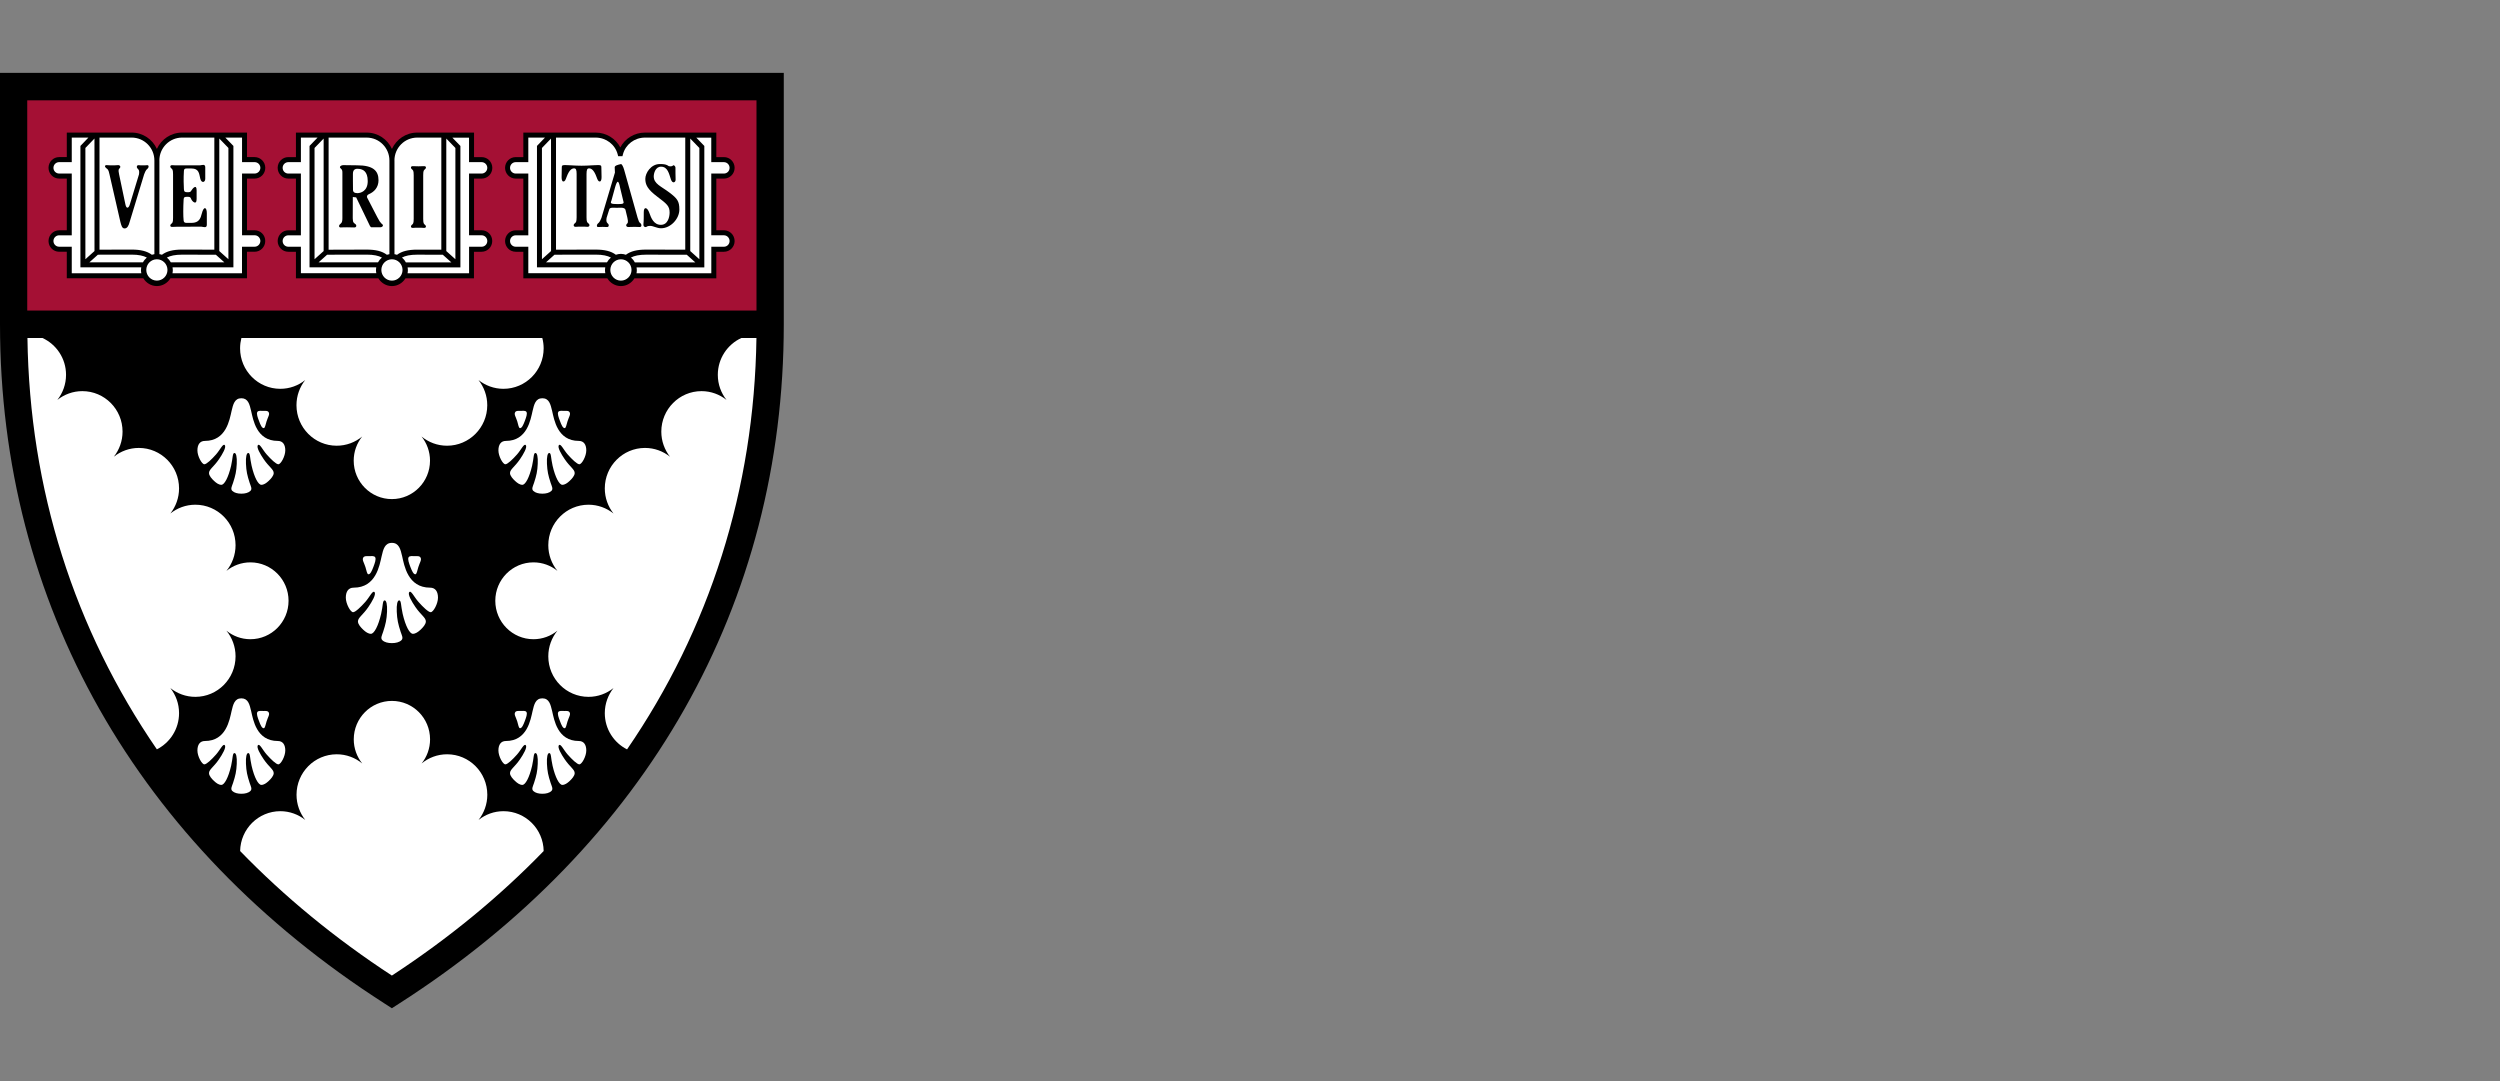 <svg aria-labelledby="logo" fill="none" role="img" viewBox="0 0 185 80" xmlns="http://www.w3.org/2000/svg"><rect x="0" y="0" width="185" height="80" fill="#808080" stroke="none"/><title id="logo">Harvard Business School Logo</title><g class="hbs-logo__shield"><path d="M0 5.39V23.995C0 44.647 10.107 62.498 28.458 74.261L28.999 74.61L29.54 74.261C47.893 62.498 58 44.647 58 23.995V5.39H0Z" fill="black"></path><path d="M55.98 7.425H2.016V22.98H55.98V7.425Z" fill="#A41034"></path><path d="M54.862 25.011C53.835 25.482 53.118 26.525 53.118 27.737C53.118 28.44 53.359 29.083 53.762 29.595C53.253 29.189 52.612 28.944 51.912 28.944C50.267 28.944 48.937 30.287 48.937 31.94C48.937 32.643 49.177 33.285 49.58 33.798C49.072 33.392 48.431 33.147 47.73 33.147C46.086 33.147 44.755 34.489 44.755 36.143C44.755 36.845 44.996 37.488 45.399 38C44.891 37.594 44.249 37.349 43.549 37.349C41.905 37.349 40.574 38.692 40.574 40.345C40.574 41.067 40.828 41.729 41.25 42.246C40.766 41.852 40.149 41.615 39.476 41.615C37.915 41.615 36.652 42.889 36.652 44.458C36.652 46.03 37.918 47.302 39.476 47.302C40.147 47.302 40.763 47.065 41.25 46.67C40.828 47.187 40.574 47.849 40.574 48.571C40.574 50.227 41.907 51.567 43.549 51.567C44.249 51.567 44.891 51.322 45.399 50.916C44.999 51.428 44.755 52.071 44.755 52.774C44.755 53.948 45.426 54.964 46.402 55.454C52.501 46.566 55.814 36.227 55.977 25.011H54.862Z" fill="white"></path><path d="M17.766 25.776C17.766 27.432 19.099 28.772 20.741 28.772C21.439 28.772 22.077 28.53 22.585 28.124C22.182 28.636 21.939 29.282 21.939 29.987C21.939 31.643 23.272 32.983 24.914 32.983C25.631 32.983 26.288 32.727 26.802 32.302C26.41 32.79 26.174 33.411 26.174 34.089C26.174 35.661 27.44 36.933 28.998 36.933C30.558 36.933 31.821 35.658 31.821 34.089C31.821 33.414 31.586 32.793 31.194 32.302C31.708 32.727 32.365 32.983 33.082 32.983C34.726 32.983 36.057 31.64 36.057 29.987C36.057 29.282 35.813 28.636 35.41 28.124C35.919 28.527 36.557 28.772 37.255 28.772C38.899 28.772 40.23 27.43 40.23 25.776C40.23 25.512 40.195 25.256 40.13 25.011H17.863C17.803 25.256 17.766 25.512 17.766 25.776Z" fill="white"></path><path d="M37.259 60.028C36.561 60.028 35.923 60.27 35.414 60.676C35.817 60.164 36.061 59.518 36.061 58.813C36.061 57.157 34.727 55.817 33.086 55.817C32.369 55.817 31.712 56.073 31.198 56.498C31.59 56.01 31.825 55.389 31.825 54.711C31.825 53.139 30.56 51.867 29.002 51.867C27.441 51.867 26.178 53.142 26.178 54.711C26.178 55.386 26.413 56.007 26.806 56.498C26.292 56.073 25.634 55.817 24.918 55.817C23.273 55.817 21.943 57.159 21.943 58.813C21.943 59.518 22.186 60.164 22.589 60.676C22.081 60.273 21.442 60.028 20.745 60.028C19.116 60.028 17.797 61.346 17.77 62.977C21.042 66.355 24.793 69.443 28.999 72.192C33.207 69.441 36.959 66.355 40.231 62.977C40.209 61.346 38.887 60.028 37.259 60.028Z" fill="white"></path><path d="M13.25 52.774C13.25 52.071 13.009 51.428 12.606 50.916C13.115 51.322 13.756 51.567 14.456 51.567C16.101 51.567 17.431 50.224 17.431 48.571C17.431 47.849 17.177 47.187 16.755 46.67C17.239 47.065 17.856 47.302 18.529 47.302C20.09 47.302 21.353 46.027 21.353 44.458C21.353 42.887 20.087 41.615 18.529 41.615C17.858 41.615 17.242 41.852 16.755 42.246C17.177 41.729 17.431 41.067 17.431 40.345C17.431 38.689 16.098 37.349 14.456 37.349C13.756 37.349 13.115 37.594 12.606 38C13.007 37.488 13.25 36.845 13.25 36.143C13.25 34.487 11.916 33.147 10.275 33.147C9.574 33.147 8.933 33.392 8.425 33.798C8.825 33.285 9.069 32.643 9.069 31.94C9.069 30.284 7.735 28.944 6.094 28.944C5.393 28.944 4.752 29.189 4.244 29.595C4.644 29.083 4.887 28.44 4.887 27.737C4.887 26.525 4.171 25.485 3.143 25.011H2.031C2.185 36.214 5.501 46.556 11.608 55.451C12.579 54.961 13.25 53.948 13.25 52.774Z" fill="white"></path><path d="M19.514 31.681C19.616 31.681 19.641 31.442 19.727 31.175C19.833 30.843 19.971 30.674 19.887 30.516C19.819 30.388 19.706 30.404 19.484 30.404C19.332 30.404 19.116 30.369 19.046 30.48C18.962 30.614 19.07 30.897 19.17 31.158C19.276 31.45 19.381 31.681 19.514 31.681Z" fill="white"></path><path d="M19.732 33.626C20.056 33.994 20.435 34.356 20.597 34.356C20.784 34.356 21.111 33.76 21.111 33.329C21.111 32.899 20.927 32.627 20.557 32.627C18.975 32.627 18.731 31.047 18.585 30.415C18.469 29.917 18.361 29.47 17.86 29.47C17.36 29.47 17.252 29.917 17.136 30.415C16.989 31.047 16.746 32.627 15.164 32.627C14.796 32.627 14.609 32.899 14.609 33.329C14.609 33.76 14.937 34.356 15.123 34.356C15.286 34.356 15.664 33.994 15.989 33.626C16.294 33.28 16.508 32.785 16.635 32.943C16.759 33.098 16.462 33.605 16.202 33.986C15.818 34.55 15.467 34.732 15.467 35.005C15.467 35.206 15.67 35.429 15.84 35.587C16.013 35.751 16.197 35.876 16.381 35.876C16.605 35.876 16.898 35.345 17.103 34.462C17.238 33.877 17.195 33.52 17.352 33.52C17.471 33.52 17.544 33.803 17.52 34.315C17.495 34.871 17.425 35.184 17.244 35.737C17.16 35.99 17.041 36.181 17.192 36.328C17.338 36.467 17.584 36.532 17.86 36.532C18.136 36.532 18.382 36.47 18.528 36.328C18.68 36.181 18.561 35.99 18.477 35.737C18.296 35.184 18.225 34.871 18.201 34.315C18.177 33.803 18.25 33.52 18.369 33.52C18.526 33.52 18.482 33.877 18.618 34.462C18.82 35.342 19.115 35.876 19.34 35.876C19.524 35.876 19.707 35.751 19.881 35.587C20.051 35.427 20.254 35.203 20.254 35.005C20.254 34.732 19.902 34.552 19.518 33.986C19.259 33.605 18.958 33.098 19.085 32.943C19.213 32.785 19.426 33.28 19.732 33.626Z" fill="white"></path><path d="M41.783 31.681C41.886 31.681 41.91 31.442 41.997 31.175C42.102 30.842 42.24 30.673 42.156 30.515C42.089 30.387 41.975 30.404 41.753 30.404C41.602 30.404 41.386 30.368 41.315 30.48C41.231 30.613 41.34 30.897 41.44 31.158C41.545 31.45 41.651 31.681 41.783 31.681Z" fill="white"></path><path d="M42.005 33.626C42.33 33.994 42.709 34.356 42.871 34.356C43.057 34.356 43.385 33.76 43.385 33.329C43.385 32.899 43.201 32.627 42.83 32.627C41.248 32.627 41.005 31.047 40.859 30.415C40.742 29.917 40.634 29.47 40.134 29.47C39.633 29.47 39.525 29.917 39.409 30.415C39.263 31.047 39.019 32.627 37.437 32.627C37.069 32.627 36.883 32.899 36.883 33.329C36.883 33.76 37.21 34.356 37.397 34.356C37.559 34.356 37.938 33.994 38.262 33.626C38.568 33.28 38.781 32.785 38.909 32.943C39.033 33.098 38.736 33.605 38.476 33.986C38.092 34.55 37.74 34.732 37.74 35.005C37.74 35.206 37.943 35.429 38.113 35.587C38.286 35.751 38.47 35.876 38.654 35.876C38.879 35.876 39.171 35.345 39.376 34.462C39.512 33.877 39.468 33.52 39.625 33.52C39.744 33.52 39.817 33.803 39.793 34.315C39.769 34.871 39.698 35.184 39.517 35.737C39.433 35.99 39.314 36.181 39.466 36.328C39.612 36.467 39.858 36.532 40.134 36.532C40.41 36.532 40.656 36.47 40.802 36.328C40.953 36.181 40.834 35.99 40.75 35.737C40.569 35.184 40.499 34.871 40.474 34.315C40.45 33.803 40.523 33.52 40.642 33.52C40.799 33.52 40.756 33.877 40.891 34.462C41.094 35.342 41.389 35.876 41.613 35.876C41.797 35.876 41.981 35.751 42.154 35.587C42.325 35.427 42.527 35.203 42.527 35.005C42.527 34.732 42.176 34.552 41.792 33.986C41.532 33.605 41.232 33.098 41.359 32.943C41.486 32.785 41.7 33.28 42.005 33.626Z" fill="white"></path><path d="M38.484 31.682C38.616 31.682 38.724 31.45 38.833 31.159C38.93 30.898 39.041 30.611 38.957 30.481C38.884 30.366 38.668 30.404 38.519 30.404C38.297 30.404 38.184 30.388 38.116 30.516C38.032 30.674 38.167 30.84 38.276 31.175C38.357 31.445 38.381 31.682 38.484 31.682Z" fill="white"></path><path d="M19.514 53.889C19.616 53.889 19.641 53.65 19.727 53.383C19.833 53.05 19.971 52.882 19.887 52.724C19.819 52.596 19.706 52.612 19.484 52.612C19.332 52.612 19.116 52.577 19.046 52.688C18.962 52.822 19.07 53.105 19.17 53.366C19.276 53.658 19.381 53.889 19.514 53.889Z" fill="white"></path><path d="M19.732 55.833C20.056 56.201 20.435 56.563 20.597 56.563C20.784 56.563 21.111 55.967 21.111 55.536C21.111 55.106 20.927 54.834 20.557 54.834C18.975 54.834 18.731 53.254 18.585 52.622C18.469 52.124 18.361 51.677 17.86 51.677C17.36 51.677 17.252 52.124 17.136 52.622C16.989 53.254 16.746 54.834 15.164 54.834C14.796 54.834 14.609 55.106 14.609 55.536C14.609 55.967 14.937 56.563 15.123 56.563C15.286 56.563 15.664 56.201 15.989 55.833C16.294 55.487 16.508 54.992 16.635 55.15C16.759 55.305 16.462 55.812 16.202 56.193C15.818 56.757 15.467 56.939 15.467 57.212C15.467 57.413 15.67 57.636 15.84 57.794C16.013 57.958 16.197 58.083 16.381 58.083C16.605 58.083 16.898 57.552 17.103 56.669C17.238 56.084 17.195 55.727 17.352 55.727C17.471 55.727 17.544 56.01 17.52 56.522C17.495 57.078 17.425 57.391 17.244 57.944C17.16 58.197 17.041 58.388 17.192 58.535C17.338 58.674 17.584 58.739 17.86 58.739C18.136 58.739 18.382 58.677 18.528 58.535C18.68 58.388 18.561 58.197 18.477 57.944C18.296 57.391 18.225 57.078 18.201 56.522C18.177 56.01 18.25 55.727 18.369 55.727C18.526 55.727 18.482 56.084 18.618 56.669C18.82 57.549 19.115 58.083 19.34 58.083C19.524 58.083 19.707 57.958 19.881 57.794C20.051 57.634 20.254 57.41 20.254 57.212C20.254 56.939 19.902 56.759 19.518 56.193C19.259 55.812 18.958 55.305 19.085 55.15C19.213 54.992 19.426 55.487 19.732 55.833Z" fill="white"></path><path d="M41.783 53.889C41.886 53.889 41.91 53.65 41.997 53.383C42.102 53.05 42.24 52.882 42.156 52.724C42.089 52.596 41.975 52.612 41.753 52.612C41.602 52.612 41.386 52.577 41.315 52.688C41.231 52.822 41.34 53.105 41.44 53.366C41.545 53.658 41.651 53.889 41.783 53.889Z" fill="white"></path><path d="M36.883 55.536C36.883 55.967 37.21 56.563 37.397 56.563C37.559 56.563 37.938 56.201 38.262 55.833C38.568 55.487 38.781 54.992 38.909 55.15C39.033 55.305 38.736 55.812 38.476 56.193C38.092 56.757 37.74 56.939 37.74 57.212C37.74 57.413 37.943 57.636 38.113 57.794C38.286 57.958 38.47 58.083 38.654 58.083C38.879 58.083 39.171 57.552 39.376 56.669C39.512 56.084 39.468 55.727 39.625 55.727C39.744 55.727 39.817 56.01 39.793 56.522C39.769 57.078 39.698 57.391 39.517 57.944C39.433 58.197 39.314 58.388 39.466 58.535C39.612 58.674 39.858 58.739 40.134 58.739C40.41 58.739 40.656 58.677 40.802 58.535C40.953 58.388 40.834 58.197 40.75 57.944C40.569 57.391 40.499 57.078 40.474 56.522C40.45 56.01 40.523 55.727 40.642 55.727C40.799 55.727 40.756 56.084 40.891 56.669C41.094 57.549 41.389 58.083 41.613 58.083C41.797 58.083 41.981 57.958 42.154 57.794C42.325 57.634 42.527 57.41 42.527 57.212C42.527 56.939 42.176 56.759 41.792 56.193C41.532 55.812 41.232 55.305 41.359 55.15C41.486 54.992 41.7 55.487 42.005 55.833C42.33 56.201 42.709 56.563 42.871 56.563C43.057 56.563 43.385 55.967 43.385 55.536C43.385 55.106 43.201 54.834 42.83 54.834C41.248 54.834 41.005 53.254 40.859 52.622C40.742 52.124 40.634 51.677 40.134 51.677C39.633 51.677 39.525 52.124 39.409 52.622C39.263 53.254 39.019 54.834 37.437 54.834C37.067 54.834 36.883 55.106 36.883 55.536Z" fill="white"></path><path d="M38.484 53.888C38.616 53.888 38.724 53.657 38.833 53.365C38.93 53.104 39.041 52.818 38.957 52.687C38.884 52.573 38.668 52.611 38.519 52.611C38.297 52.611 38.184 52.594 38.116 52.722C38.032 52.88 38.167 53.047 38.276 53.382C38.357 53.651 38.381 53.888 38.484 53.888Z" fill="white"></path><path d="M30.733 42.497C30.841 42.497 30.868 42.247 30.957 41.963C31.068 41.612 31.211 41.438 31.125 41.272C31.055 41.135 30.933 41.154 30.7 41.154C30.541 41.154 30.313 41.116 30.238 41.236C30.151 41.375 30.265 41.675 30.367 41.95C30.484 42.252 30.595 42.497 30.733 42.497Z" fill="white"></path><path d="M30.964 44.538C31.305 44.925 31.702 45.303 31.873 45.303C32.067 45.303 32.411 44.677 32.411 44.225C32.411 43.773 32.216 43.487 31.829 43.487C30.169 43.487 29.912 41.828 29.76 41.166C29.639 40.641 29.525 40.172 29 40.172C28.476 40.172 28.359 40.641 28.24 41.166C28.086 41.828 27.832 43.487 26.171 43.487C25.785 43.487 25.59 43.773 25.59 44.225C25.59 44.677 25.933 45.303 26.128 45.303C26.298 45.303 26.696 44.922 27.037 44.538C27.359 44.173 27.583 43.656 27.716 43.819C27.848 43.983 27.534 44.514 27.261 44.917C26.858 45.511 26.488 45.701 26.488 45.987C26.488 46.197 26.701 46.431 26.88 46.6C27.061 46.772 27.256 46.902 27.448 46.902C27.683 46.902 27.991 46.344 28.205 45.418C28.349 44.805 28.3 44.429 28.465 44.429C28.589 44.429 28.665 44.729 28.641 45.265C28.614 45.848 28.541 46.178 28.351 46.758C28.265 47.025 28.138 47.224 28.297 47.379C28.451 47.526 28.711 47.591 29 47.591C29.29 47.591 29.549 47.526 29.703 47.379C29.863 47.227 29.736 47.025 29.649 46.758C29.46 46.178 29.387 45.848 29.36 45.265C29.336 44.729 29.411 44.429 29.536 44.429C29.701 44.429 29.655 44.802 29.796 45.418C30.009 46.344 30.317 46.902 30.553 46.902C30.745 46.902 30.937 46.769 31.121 46.6C31.299 46.431 31.513 46.197 31.513 45.987C31.513 45.701 31.145 45.511 30.739 44.917C30.466 44.516 30.152 43.985 30.285 43.819C30.418 43.656 30.642 44.176 30.964 44.538Z" fill="white"></path><path d="M27.267 42.497C27.407 42.497 27.518 42.252 27.632 41.95C27.735 41.675 27.848 41.375 27.762 41.236C27.686 41.116 27.459 41.154 27.299 41.154C27.067 41.154 26.948 41.138 26.875 41.272C26.788 41.438 26.929 41.612 27.042 41.963C27.131 42.247 27.159 42.497 27.267 42.497Z" fill="white"></path><path d="M45.954 20.969C45.611 20.969 45.297 20.789 45.116 20.49L45.059 20.397H38.93V18.433H38.17C37.843 18.433 37.578 18.166 37.578 17.837C37.578 17.507 37.843 17.238 38.17 17.238H38.93V13.018H38.17C37.843 13.018 37.578 12.749 37.578 12.419C37.578 12.09 37.843 11.82 38.17 11.82H38.93V10.006H44.088C44.786 10.006 45.416 10.387 45.735 11L45.908 11.332L46.081 11.003C46.401 10.39 47.033 10.009 47.731 10.009H52.819V11.823H53.581C53.908 11.823 54.173 12.092 54.173 12.422C54.173 12.752 53.908 13.021 53.581 13.021H52.819V17.235H53.581C53.908 17.235 54.173 17.504 54.173 17.834C54.173 18.163 53.908 18.43 53.581 18.43H52.819V20.394H46.849L46.793 20.49C46.609 20.789 46.298 20.969 45.954 20.969Z" fill="white"></path><path d="M29.005 20.969C28.661 20.969 28.348 20.789 28.166 20.49L28.11 20.397H22.095V18.433H21.334C21.007 18.433 20.742 18.166 20.742 17.837C20.742 17.507 21.007 17.238 21.334 17.238H22.095V13.018H21.334C21.007 13.018 20.742 12.749 20.742 12.419C20.742 12.09 21.007 11.82 21.334 11.82H22.095V10.006H27.139C27.863 10.006 28.526 10.436 28.829 11.101L29.005 11.491L29.18 11.101C29.483 10.436 30.146 10.006 30.871 10.006H34.885V11.82H35.645C35.972 11.82 36.237 12.09 36.237 12.419C36.237 12.749 35.972 13.018 35.645 13.018H34.885V17.235H35.645C35.972 17.235 36.237 17.504 36.237 17.834C36.237 18.163 35.972 18.43 35.645 18.43H34.885V20.394H29.9L29.843 20.487C29.659 20.789 29.348 20.969 29.005 20.969Z" fill="white"></path><path d="M11.61 20.969C11.266 20.969 10.952 20.789 10.771 20.49L10.714 20.397H5.137V18.433H4.377C4.05 18.433 3.785 18.166 3.785 17.837C3.785 17.507 4.05 17.238 4.377 17.238H5.137V13.018H4.377C4.05 13.018 3.785 12.749 3.785 12.419C3.785 12.09 4.05 11.82 4.377 11.82H5.137V10.006H9.746C10.471 10.006 11.133 10.436 11.434 11.101L11.61 11.491L11.785 11.101C12.088 10.436 12.751 10.006 13.476 10.006H18.084V11.82H18.844C19.172 11.82 19.437 12.09 19.437 12.419C19.437 12.749 19.172 13.018 18.844 13.018H18.084V17.235H18.844C19.172 17.235 19.437 17.504 19.437 17.834C19.437 18.163 19.172 18.43 18.844 18.43H18.084V20.394H12.505L12.448 20.487C12.267 20.789 11.953 20.969 11.61 20.969Z" fill="white"></path><path d="M47.774 16.805C47.869 16.805 47.85 16.715 48.102 16.715C48.353 16.715 48.605 16.892 48.916 16.892C49.632 16.892 50.273 16.189 50.273 15.508C50.273 14.884 50.119 14.688 49.524 14.239C48.929 13.789 48.377 13.607 48.377 13.051C48.377 12.852 48.486 12.335 48.916 12.335C49.421 12.335 49.511 12.877 49.649 13.28C49.768 13.629 50.003 13.49 49.995 13.291C49.984 13.095 49.984 12.539 49.984 12.414C49.984 12.289 49.846 12.171 49.778 12.264C49.732 12.327 49.511 12.31 49.489 12.294C49.319 12.166 49.154 12.139 48.829 12.139C48.164 12.139 47.753 12.809 47.753 13.234C47.753 13.661 47.912 14.007 48.634 14.549C49.356 15.094 49.551 15.252 49.551 15.729C49.551 16.026 49.438 16.638 48.907 16.638C48.383 16.638 48.185 16.143 48.05 15.751C47.904 15.331 47.639 15.271 47.639 15.693C47.639 15.941 47.639 16.41 47.615 16.57C47.585 16.731 47.685 16.805 47.774 16.805Z" fill="black"></path><path d="M43.59 12.459C43.733 12.459 43.939 12.538 44.142 13.094C44.215 13.29 44.261 13.429 44.382 13.429C44.501 13.429 44.515 13.222 44.515 13.094C44.515 12.966 44.501 12.495 44.501 12.388C44.501 12.228 44.49 12.192 43.936 12.228C43.541 12.252 43.263 12.263 43.035 12.263C42.805 12.263 42.532 12.252 42.135 12.228C41.583 12.192 41.572 12.228 41.572 12.388C41.572 12.495 41.559 12.966 41.559 13.094C41.559 13.222 41.572 13.429 41.688 13.429C41.813 13.429 41.859 13.29 41.929 13.094C42.135 12.538 42.337 12.459 42.484 12.459C42.627 12.459 42.67 12.573 42.67 12.873V16.082C42.665 16.438 42.627 16.449 42.519 16.542C42.408 16.634 42.435 16.798 42.613 16.784C42.792 16.771 42.859 16.771 43.035 16.771C43.211 16.771 43.281 16.771 43.457 16.784C43.636 16.795 43.663 16.634 43.555 16.542C43.444 16.449 43.406 16.438 43.403 16.082V12.873C43.406 12.573 43.446 12.459 43.59 12.459Z" fill="black"></path><path d="M44.233 16.552C44.139 16.645 44.142 16.814 44.277 16.8C44.412 16.789 44.463 16.789 44.596 16.789C44.728 16.789 44.777 16.789 44.91 16.8C45.042 16.814 45.085 16.675 45.018 16.582C44.947 16.492 44.831 16.479 44.888 16.122L45.093 15.471C45.148 15.327 45.477 15.379 45.651 15.379C45.821 15.379 46.211 15.313 46.283 15.517L46.427 16.119C46.5 16.476 46.467 16.49 46.378 16.58C46.294 16.672 46.348 16.811 46.516 16.798C46.687 16.787 46.8 16.787 46.971 16.787C47.144 16.787 47.163 16.787 47.336 16.798C47.509 16.811 47.484 16.588 47.398 16.528C47.273 16.435 47.268 16.356 47.184 16.119L46.2 12.611C46.124 12.32 46.013 12.126 45.945 12.143C45.732 12.192 45.475 12.249 45.488 12.393L45.505 12.772L44.507 16.122C44.363 16.468 44.331 16.46 44.233 16.552ZM45.25 14.831L45.515 13.864C45.672 13.319 45.772 13.3 45.891 13.902L46.113 14.826C46.191 15.054 46.167 15.103 45.737 15.103C45.183 15.101 45.148 15.06 45.25 14.831Z" fill="black"></path><path d="M53.573 17.04H53.008V13.216H53.575C54.008 13.216 54.362 12.86 54.362 12.421C54.362 11.982 54.011 11.626 53.575 11.626H53.008V9.812H47.725C46.947 9.812 46.249 10.248 45.903 10.909C45.556 10.248 44.861 9.812 44.082 9.812H38.727V11.626H38.162C37.727 11.626 37.375 11.982 37.375 12.421C37.375 12.86 37.729 13.216 38.162 13.216H38.727V17.043H38.162C37.727 17.043 37.375 17.4 37.375 17.838C37.375 18.277 37.729 18.631 38.162 18.631H38.727V20.595H44.942C45.151 20.938 45.521 21.17 45.946 21.17C46.373 21.17 46.744 20.938 46.949 20.595H53.008V18.631H53.575C54.008 18.631 54.362 18.274 54.362 17.838C54.36 17.397 54.008 17.04 53.573 17.04ZM51.079 10.253L51.753 10.95V19.184L51.079 18.579V10.253ZM41.145 10.182H44.082C44.848 10.182 45.516 10.691 45.708 11.421L45.743 11.56H46.062L46.097 11.421C46.289 10.691 46.957 10.182 47.723 10.182H50.709V18.476L47.812 18.47C47.141 18.47 46.671 18.587 46.316 18.852C46.2 18.814 46.076 18.786 45.946 18.786C45.816 18.786 45.692 18.814 45.575 18.852C45.221 18.585 44.748 18.47 44.08 18.47L41.145 18.476V10.182ZM40.777 18.579L40.104 19.184V10.95L40.775 10.253L40.777 18.579ZM39.095 20.222V18.258H38.162C37.932 18.258 37.743 18.07 37.743 17.836C37.743 17.602 37.932 17.414 38.162 17.414H39.095V12.843H38.162C37.932 12.843 37.743 12.652 37.743 12.421C37.743 12.187 37.932 11.999 38.162 11.999H39.095V10.182H40.328L39.736 10.798V19.783H44.788C44.778 19.846 44.769 19.911 44.769 19.977C44.769 20.061 44.778 20.143 44.794 20.219H39.095V20.222V20.222ZM44.915 19.413H40.404L41.032 18.849L44.082 18.843C44.599 18.843 44.951 18.922 45.208 19.059C45.089 19.16 44.991 19.277 44.915 19.413ZM45.949 20.767C45.516 20.767 45.164 20.412 45.164 19.977C45.164 19.541 45.516 19.187 45.949 19.187C46.381 19.187 46.733 19.541 46.733 19.977C46.733 20.412 46.379 20.767 45.949 20.767ZM46.687 19.061C46.947 18.922 47.298 18.846 47.812 18.846L50.822 18.852L51.452 19.416H46.976C46.906 19.277 46.806 19.16 46.687 19.061ZM53.573 18.258H52.637V20.222H47.101C47.117 20.143 47.125 20.061 47.125 19.979C47.125 19.914 47.117 19.849 47.106 19.786H52.12V10.8L51.525 10.185H52.634V11.999H53.57C53.8 11.999 53.989 12.19 53.989 12.421C53.989 12.655 53.803 12.843 53.57 12.843H52.634V17.411H53.57C53.8 17.411 53.989 17.602 53.989 17.833C53.992 18.067 53.803 18.258 53.573 18.258Z" fill="black"></path><path d="M30.471 16.646C30.368 16.736 30.395 16.877 30.562 16.864C30.73 16.85 30.795 16.85 30.965 16.85C31.133 16.85 31.198 16.85 31.369 16.864C31.536 16.875 31.563 16.736 31.458 16.646C31.355 16.553 31.32 16.542 31.317 16.183V12.977C31.32 12.617 31.355 12.607 31.458 12.514C31.563 12.421 31.536 12.282 31.369 12.296C31.201 12.307 31.136 12.307 30.965 12.307C30.795 12.307 30.73 12.307 30.562 12.296C30.395 12.282 30.368 12.424 30.471 12.514C30.576 12.607 30.611 12.617 30.614 12.977V16.186C30.611 16.54 30.576 16.553 30.471 16.646Z" fill="black"></path><path d="M35.644 17.04H35.079V13.216H35.644C36.079 13.216 36.431 12.86 36.431 12.421C36.431 11.982 36.077 11.626 35.644 11.626H35.079V9.812H30.87C30.043 9.812 29.329 10.307 29.004 11.021C28.68 10.307 27.966 9.812 27.138 9.812H21.899V11.626H21.334C20.898 11.626 20.547 11.982 20.547 12.421C20.547 12.86 20.901 13.216 21.334 13.216H21.899V17.043H21.334C20.898 17.043 20.547 17.4 20.547 17.838C20.547 18.274 20.901 18.631 21.334 18.631H21.899V20.595H27.998C28.206 20.938 28.577 21.17 29.001 21.17C29.429 21.17 29.799 20.938 30.005 20.595H35.073V18.631H35.639C36.074 18.631 36.425 18.274 36.425 17.838C36.431 17.397 36.077 17.04 35.644 17.04ZM33.026 10.253L33.699 10.95V19.184L33.026 18.579V10.253ZM29.188 11.876C29.188 10.942 29.943 10.182 30.87 10.182H32.658V18.476L30.87 18.473C30.202 18.473 29.732 18.59 29.377 18.857C29.315 18.835 29.256 18.819 29.191 18.811V11.876H29.188ZM24.317 10.182H27.135C28.063 10.182 28.817 10.942 28.817 11.876V18.808C28.753 18.819 28.69 18.835 28.631 18.854C28.277 18.587 27.806 18.47 27.135 18.47L24.317 18.479V10.182ZM23.949 18.579L23.276 19.184V10.95L23.949 10.253V18.579ZM22.267 20.222V18.258H21.334C21.101 18.258 20.915 18.07 20.915 17.836C20.915 17.602 21.104 17.414 21.334 17.414H22.267V12.843H21.334C21.101 12.843 20.915 12.652 20.915 12.421C20.915 12.19 21.104 11.999 21.334 11.999H22.267V10.182H23.5L22.905 10.798V19.783H27.841C27.83 19.846 27.822 19.911 27.822 19.977C27.822 20.061 27.83 20.143 27.847 20.219H22.267V20.222ZM27.971 19.413H23.576L24.206 18.849L27.138 18.843C27.654 18.843 28.006 18.922 28.263 19.059C28.144 19.16 28.047 19.277 27.971 19.413ZM29.004 20.767C28.571 20.767 28.22 20.412 28.22 19.977C28.22 19.541 28.571 19.187 29.004 19.187C29.437 19.187 29.788 19.541 29.788 19.977C29.788 20.412 29.434 20.767 29.004 20.767ZM29.742 19.061C30.002 18.922 30.354 18.846 30.868 18.846L32.769 18.852L33.399 19.416H30.032C29.962 19.277 29.861 19.16 29.742 19.061ZM35.644 18.258H34.711V20.222H30.159C30.175 20.143 30.183 20.061 30.183 19.979C30.183 19.914 30.175 19.849 30.164 19.786H34.07V10.8L33.475 10.185H34.708V11.999H35.641C35.871 11.999 36.06 12.19 36.06 12.421C36.06 12.652 35.871 12.843 35.641 12.843H34.708V17.411H35.641C35.871 17.411 36.06 17.602 36.06 17.833C36.063 18.067 35.874 18.258 35.644 18.258Z" fill="black"></path><path d="M26.103 16.147L26.108 14.579L26.357 14.606C26.436 14.739 27.296 16.578 27.369 16.706C27.444 16.834 27.485 16.82 27.485 16.82H28.115C28.356 16.82 28.358 16.648 28.315 16.619C28.248 16.567 28.188 16.51 28.091 16.376C27.993 16.243 27.271 14.805 27.22 14.72C27.169 14.636 27.155 14.606 27.155 14.549C27.155 14.491 27.19 14.415 27.298 14.369C27.685 14.205 28.01 13.873 28.01 13.339C28.01 12.636 27.617 12.233 26.427 12.233C26.13 12.233 25.602 12.22 25.419 12.22C25.235 12.22 25.075 12.345 25.2 12.451C25.327 12.555 25.337 12.634 25.337 12.786V16.147C25.337 16.507 25.235 16.518 25.143 16.61C25.053 16.703 25.075 16.842 25.224 16.831C25.37 16.82 25.543 16.82 25.694 16.82C25.862 16.82 26.035 16.82 26.208 16.831C26.379 16.842 26.409 16.678 26.306 16.589C26.203 16.496 26.103 16.507 26.103 16.147ZM26.116 12.86C26.116 12.479 26.373 12.468 26.603 12.5C26.83 12.536 27.212 12.653 27.212 13.402C27.212 14.154 26.684 14.293 26.444 14.293C26.203 14.293 26.122 14.186 26.122 14.072L26.116 13.391V12.86Z" fill="black"></path><path d="M18.844 17.04H18.279V13.215H18.844C19.279 13.215 19.631 12.859 19.631 12.42C19.631 11.982 19.276 11.625 18.844 11.625H18.279V9.811H13.475C12.648 9.811 11.934 10.306 11.609 11.02C11.284 10.306 10.57 9.811 9.743 9.811H4.942V11.625H4.377C3.941 11.625 3.59 11.982 3.59 12.42C3.59 12.859 3.944 13.215 4.377 13.215H4.942V17.042H4.377C3.941 17.042 3.59 17.399 3.59 17.837C3.59 18.273 3.944 18.63 4.377 18.63H4.942V20.594H10.606C10.814 20.937 11.184 21.169 11.609 21.169C12.034 21.169 12.407 20.937 12.612 20.594H18.276V18.63H18.841C19.276 18.63 19.628 18.273 19.628 17.837C19.634 17.396 19.279 17.04 18.844 17.04ZM16.228 10.252L16.902 10.949V19.183L16.228 18.578V10.252ZM11.793 11.875C11.793 10.941 12.547 10.181 13.475 10.181H15.861V18.475L13.475 18.469C12.807 18.469 12.336 18.587 11.982 18.853C11.92 18.832 11.861 18.815 11.796 18.807V11.875H11.793ZM7.36 10.181H9.743C10.671 10.181 11.425 10.941 11.425 11.875V18.807C11.36 18.818 11.298 18.834 11.238 18.853C10.884 18.587 10.414 18.469 9.745 18.469L7.363 18.475V10.181H7.36ZM6.992 18.578L6.319 19.183V10.949L6.99 10.252L6.992 18.578ZM5.31 20.221V18.257H4.374C4.144 18.257 3.955 18.069 3.955 17.835C3.955 17.601 4.144 17.413 4.374 17.413H5.31V12.842H4.374C4.144 12.842 3.955 12.652 3.955 12.42C3.955 12.188 4.144 11.998 4.374 11.998H5.31V10.181H6.543L5.951 10.799V19.785H10.451C10.441 19.848 10.432 19.913 10.432 19.978C10.432 20.063 10.441 20.145 10.457 20.221H5.31ZM10.579 19.412H6.616L7.244 18.848L9.74 18.843C10.257 18.843 10.608 18.922 10.865 19.058C10.752 19.159 10.652 19.276 10.579 19.412ZM11.609 20.765C11.176 20.765 10.825 20.411 10.825 19.976C10.825 19.54 11.176 19.186 11.609 19.186C12.042 19.186 12.393 19.54 12.393 19.976C12.393 20.411 12.042 20.765 11.609 20.765ZM12.35 19.06C12.61 18.922 12.961 18.845 13.475 18.845L15.974 18.851L16.604 19.415H12.642C12.566 19.276 12.469 19.159 12.35 19.06ZM18.844 18.257H17.908V20.221H12.764C12.78 20.142 12.788 20.06 12.788 19.978C12.788 19.913 12.78 19.848 12.769 19.785H17.272V10.799L16.677 10.184H17.911V11.998H18.846C19.079 11.998 19.266 12.188 19.266 12.42C19.266 12.652 19.076 12.842 18.846 12.842H17.911V17.41H18.846C19.079 17.41 19.266 17.601 19.266 17.832C19.263 18.066 19.076 18.257 18.844 18.257Z" fill="black"></path><path d="M12.663 16.573C12.56 16.666 12.584 16.805 12.755 16.791C12.922 16.78 12.987 16.777 13.155 16.777L14.905 16.775C15.043 16.783 15.305 16.908 15.305 16.633V15.78C15.305 15.317 15.075 15.236 14.937 15.791C14.845 16.159 14.732 16.494 14.169 16.494H13.804C13.655 16.494 13.601 16.437 13.588 16.309C13.553 15.985 13.553 15.402 13.588 14.764C13.596 14.579 13.68 14.563 13.861 14.563C14.045 14.563 14.093 14.579 14.148 14.729C14.212 14.903 14.55 15.217 14.55 14.729V14.084C14.55 13.599 14.253 13.945 14.172 14.084C14.091 14.223 14.047 14.223 13.861 14.223C13.68 14.223 13.62 14.187 13.609 14.002C13.593 13.7 13.574 13.217 13.609 12.651C13.617 12.526 13.655 12.468 13.804 12.468H14.169C14.732 12.468 14.732 12.85 14.821 13.22C14.913 13.588 15.189 13.495 15.189 13.231V12.379C15.189 12.101 14.926 12.229 14.789 12.237H13.155C12.987 12.237 12.922 12.237 12.755 12.223C12.584 12.212 12.56 12.351 12.663 12.444C12.768 12.537 12.803 12.547 12.806 12.904V16.113C12.806 16.47 12.768 16.483 12.663 16.573Z" fill="black"></path><path d="M10.931 12.471C11.026 12.378 11.023 12.21 10.89 12.223C10.755 12.237 10.704 12.237 10.574 12.237C10.441 12.237 10.39 12.237 10.26 12.223C10.13 12.212 10.087 12.348 10.155 12.444C10.223 12.536 10.339 12.547 10.285 12.904L9.609 15.124C9.53 15.404 9.354 15.497 9.279 15.121L8.813 12.901C8.74 12.544 8.775 12.531 8.862 12.441C8.949 12.348 8.892 12.21 8.724 12.22C8.556 12.234 8.489 12.234 8.318 12.234C8.145 12.234 8.08 12.234 7.905 12.22C7.732 12.21 7.734 12.346 7.859 12.441C7.983 12.534 8.024 12.544 8.102 12.901L8.905 16.409C8.981 16.701 9.032 16.905 9.222 16.905C9.411 16.905 9.519 16.712 9.595 16.42L10.666 12.901C10.801 12.555 10.834 12.564 10.931 12.471Z" fill="black"></path></g><g class="hbs-logo__separator-wordmark"><rect class="hbs-logo__separator" height="80" width="1.5" x="71"></rect><path class="hbs-logo__wordmark" d="M86.58 25.988H90.468V18.908H97.356V25.988H101.244V8.828H97.356V15.836H90.468V8.828H86.58V25.988Z"></path><path class="hbs-logo__wordmark" d="M107.623 26.252C109.591 26.252 110.695 25.484 111.415 24.476V25.988H114.799V17.804C114.799 14.396 112.615 13.148 109.543 13.148C106.471 13.148 104.119 14.468 103.903 17.444H107.191C107.335 16.364 107.959 15.668 109.327 15.668C110.911 15.668 111.367 16.484 111.367 17.972V18.476H109.951C106.111 18.476 103.423 19.58 103.423 22.508C103.423 25.148 105.343 26.252 107.623 26.252ZM108.655 23.828C107.383 23.828 106.831 23.228 106.831 22.316C106.831 20.972 108.007 20.54 110.023 20.54H111.367V21.596C111.367 22.988 110.191 23.828 108.655 23.828Z"></path><path class="hbs-logo__wordmark" d="M117.546 25.988H121.026V19.7C121.026 17.3 122.514 16.46 125.082 16.484V13.244C123.042 13.268 121.818 14.156 121.026 15.836V13.436H117.546V25.988Z"></path><path class="hbs-logo__wordmark" d="M130.627 25.988H134.539L139.099 13.436H135.739L132.763 22.412L129.763 13.436H126.043L130.627 25.988Z"></path><path class="hbs-logo__wordmark" d="M143.77 26.252C145.738 26.252 146.842 25.484 147.562 24.476V25.988H150.946V17.804C150.946 14.396 148.762 13.148 145.69 13.148C142.618 13.148 140.266 14.468 140.05 17.444H143.338C143.482 16.364 144.106 15.668 145.474 15.668C147.058 15.668 147.514 16.484 147.514 17.972V18.476H146.098C142.258 18.476 139.57 19.58 139.57 22.508C139.57 25.148 141.49 26.252 143.77 26.252ZM144.802 23.828C143.53 23.828 142.978 23.228 142.978 22.316C142.978 20.972 144.154 20.54 146.17 20.54H147.514V21.596C147.514 22.988 146.338 23.828 144.802 23.828Z"></path><path class="hbs-logo__wordmark" d="M153.693 25.988H157.173V19.7C157.173 17.3 158.661 16.46 161.229 16.484V13.244C159.189 13.268 157.965 14.156 157.173 15.836V13.436H153.693V25.988Z"></path><path class="hbs-logo__wordmark" d="M167.743 26.252C169.591 26.252 171.127 25.172 171.775 23.9V25.988H175.231V7.748H171.775V15.308C171.079 14.036 169.831 13.148 167.815 13.148C164.671 13.148 162.295 15.572 162.295 19.7V19.892C162.295 24.068 164.695 26.252 167.743 26.252ZM168.775 23.54C167.047 23.54 165.847 22.316 165.847 19.82V19.628C165.847 17.132 166.927 15.812 168.871 15.812C170.767 15.812 171.871 17.084 171.871 19.58V19.772C171.871 22.316 170.599 23.54 168.775 23.54Z"></path><path class="hbs-logo__wordmark" d="M86.58 48.988H93.636C97.596 48.988 99.66 47.332 99.66 44.188V44.092C99.66 41.788 98.46 40.516 96.228 40.06C98.148 39.508 99.012 38.188 99.012 36.388V36.292C99.012 33.364 97.068 31.828 93.324 31.828H86.58V48.988ZM90.372 46.3V41.38H92.844C94.956 41.38 95.82 42.196 95.82 43.78V43.876C95.82 45.436 94.956 46.3 93.036 46.3H90.372ZM90.372 38.884V34.492H92.676C94.5 34.492 95.316 35.14 95.316 36.58V36.676C95.316 38.212 94.572 38.884 92.7 38.884H90.372Z"></path><path class="hbs-logo__wordmark" d="M106.024 49.252C108.088 49.252 109.36 48.292 110.008 47.02V48.988H113.464V36.436H110.008V43.804C110.008 45.652 108.856 46.564 107.392 46.564C105.904 46.564 105.208 45.748 105.208 44.044V36.436H101.752V44.524C101.752 47.812 103.576 49.252 106.024 49.252Z"></path><path class="hbs-logo__wordmark" d="M120.864 49.252C124.176 49.252 126.144 47.836 126.144 45.124C126.144 42.436 124.416 41.644 121.272 41.188C119.448 40.924 118.848 40.612 118.848 39.82C118.848 39.052 119.496 38.524 120.624 38.524C121.824 38.524 122.4 39.004 122.592 40.036H125.784C125.472 37.156 123.384 36.148 120.6 36.148C118.032 36.148 115.632 37.444 115.632 40.06C115.632 42.508 116.928 43.468 120.264 43.972C122.064 44.236 122.808 44.596 122.808 45.46C122.808 46.324 122.184 46.828 120.84 46.828C119.328 46.828 118.776 46.18 118.632 45.052H115.392C115.512 47.764 117.48 49.252 120.864 49.252Z"></path><path class="hbs-logo__wordmark" d="M128.206 48.988H131.662V36.436H128.206V48.988ZM129.91 34.732C131.038 34.732 131.902 33.916 131.902 32.836C131.902 31.756 131.038 30.94 129.91 30.94C128.806 30.94 127.942 31.756 127.942 32.836C127.942 33.916 128.806 34.732 129.91 34.732Z"></path><path class="hbs-logo__wordmark" d="M134.62 48.988H138.1V41.74C138.1 39.892 139.228 38.98 140.716 38.98C142.252 38.98 142.924 39.796 142.924 41.5V48.988H146.404V40.996C146.404 37.636 144.653 36.148 142.181 36.148C140.093 36.148 138.724 37.18 138.1 38.428V36.436H134.62V48.988Z"></path><path class="hbs-logo__wordmark" d="M154.93 49.252C158.362 49.252 160.522 47.74 160.93 45.028H157.642C157.426 46.084 156.634 46.78 155.026 46.78C153.13 46.78 152.002 45.58 151.906 43.492H160.954V42.532C160.954 38.044 158.074 36.148 154.834 36.148C151.186 36.148 148.378 38.716 148.378 42.676V42.868C148.378 46.876 151.138 49.252 154.93 49.252ZM151.954 41.356C152.218 39.58 153.274 38.548 154.834 38.548C156.49 38.548 157.45 39.46 157.57 41.356H151.954Z"></path><path class="hbs-logo__wordmark" d="M167.669 49.252C170.981 49.252 172.949 47.836 172.949 45.124C172.949 42.436 171.221 41.644 168.077 41.188C166.253 40.924 165.653 40.612 165.653 39.82C165.653 39.052 166.301 38.524 167.429 38.524C168.629 38.524 169.205 39.004 169.397 40.036H172.589C172.277 37.156 170.189 36.148 167.405 36.148C164.837 36.148 162.437 37.444 162.437 40.06C162.437 42.508 163.733 43.468 167.069 43.972C168.869 44.236 169.613 44.596 169.613 45.46C169.613 46.324 168.989 46.828 167.645 46.828C166.133 46.828 165.581 46.18 165.437 45.052H162.197C162.317 47.764 164.285 49.252 167.669 49.252Z"></path><path class="hbs-logo__wordmark" d="M179.476 49.252C182.788 49.252 184.756 47.836 184.756 45.124C184.756 42.436 183.028 41.644 179.884 41.188C178.06 40.924 177.46 40.612 177.46 39.82C177.46 39.052 178.108 38.524 179.236 38.524C180.436 38.524 181.012 39.004 181.204 40.036H184.396C184.084 37.156 181.996 36.148 179.212 36.148C176.644 36.148 174.244 37.444 174.244 40.06C174.244 42.508 175.54 43.468 178.876 43.972C180.676 44.236 181.42 44.596 181.42 45.46C181.42 46.324 180.796 46.828 179.452 46.828C177.94 46.828 177.388 46.18 177.244 45.052H174.004C174.124 47.764 176.092 49.252 179.476 49.252Z"></path><path class="hbs-logo__wordmark" d="M92.58 72.252C96.636 72.252 99.132 69.828 99.132 66.78C99.132 63.228 96.996 62.1 92.844 61.572C90.204 61.188 89.652 60.612 89.652 59.388C89.652 58.236 90.516 57.444 92.22 57.444C93.924 57.444 94.836 58.164 95.076 59.724H98.652C98.34 56.316 96.084 54.588 92.22 54.588C88.428 54.588 85.98 56.772 85.98 59.7C85.98 63.012 87.78 64.332 92.172 64.908C94.692 65.292 95.412 65.772 95.412 67.14C95.412 68.484 94.284 69.42 92.58 69.42C90.036 69.42 89.388 68.148 89.22 66.612H85.5C85.716 70.044 87.876 72.252 92.58 72.252Z"></path><path class="hbs-logo__wordmark" d="M107.068 72.252C110.716 72.252 112.876 70.188 113.068 67.212H109.924C109.756 68.82 108.628 69.636 107.236 69.636C105.292 69.636 104.164 68.34 104.164 65.82V65.628C104.164 63.228 105.364 61.884 107.164 61.884C108.58 61.884 109.468 62.556 109.708 64.02H112.996C112.684 60.42 109.996 59.148 107.092 59.148C103.516 59.148 100.612 61.62 100.612 65.676V65.868C100.612 69.972 103.396 72.252 107.068 72.252Z"></path><path class="hbs-logo__wordmark" d="M115.015 71.988H118.495V64.74C118.495 62.892 119.623 61.98 121.111 61.98C122.647 61.98 123.319 62.796 123.319 64.5V71.988H126.799V63.996C126.799 60.636 125.047 59.148 122.575 59.148C120.487 59.148 119.119 60.18 118.495 61.428V53.748H115.015V71.988Z"></path><path class="hbs-logo__wordmark" d="M135.396 69.612C133.428 69.612 132.324 68.172 132.324 65.772V65.58C132.324 63.18 133.476 61.788 135.396 61.788C137.34 61.788 138.468 63.228 138.468 65.628V65.796C138.468 68.172 137.34 69.612 135.396 69.612ZM135.372 72.252C139.14 72.252 141.996 69.732 141.996 65.772V65.58C141.996 61.668 139.164 59.148 135.396 59.148C131.628 59.148 128.772 61.716 128.772 65.652V65.844C128.772 69.756 131.628 72.252 135.372 72.252Z"></path><path class="hbs-logo__wordmark" d="M149.945 69.612C147.977 69.612 146.873 68.172 146.873 65.772V65.58C146.873 63.18 148.025 61.788 149.945 61.788C151.889 61.788 153.017 63.228 153.017 65.628V65.796C153.017 68.172 151.889 69.612 149.945 69.612ZM149.921 72.252C153.689 72.252 156.545 69.732 156.545 65.772V65.58C156.545 61.668 153.713 59.148 149.945 59.148C146.177 59.148 143.321 61.716 143.321 65.652V65.844C143.321 69.756 146.177 72.252 149.921 72.252Z"></path><path class="hbs-logo__wordmark" d="M158.734 71.988H162.19V53.748H158.734V71.988Z"></path></g></svg>